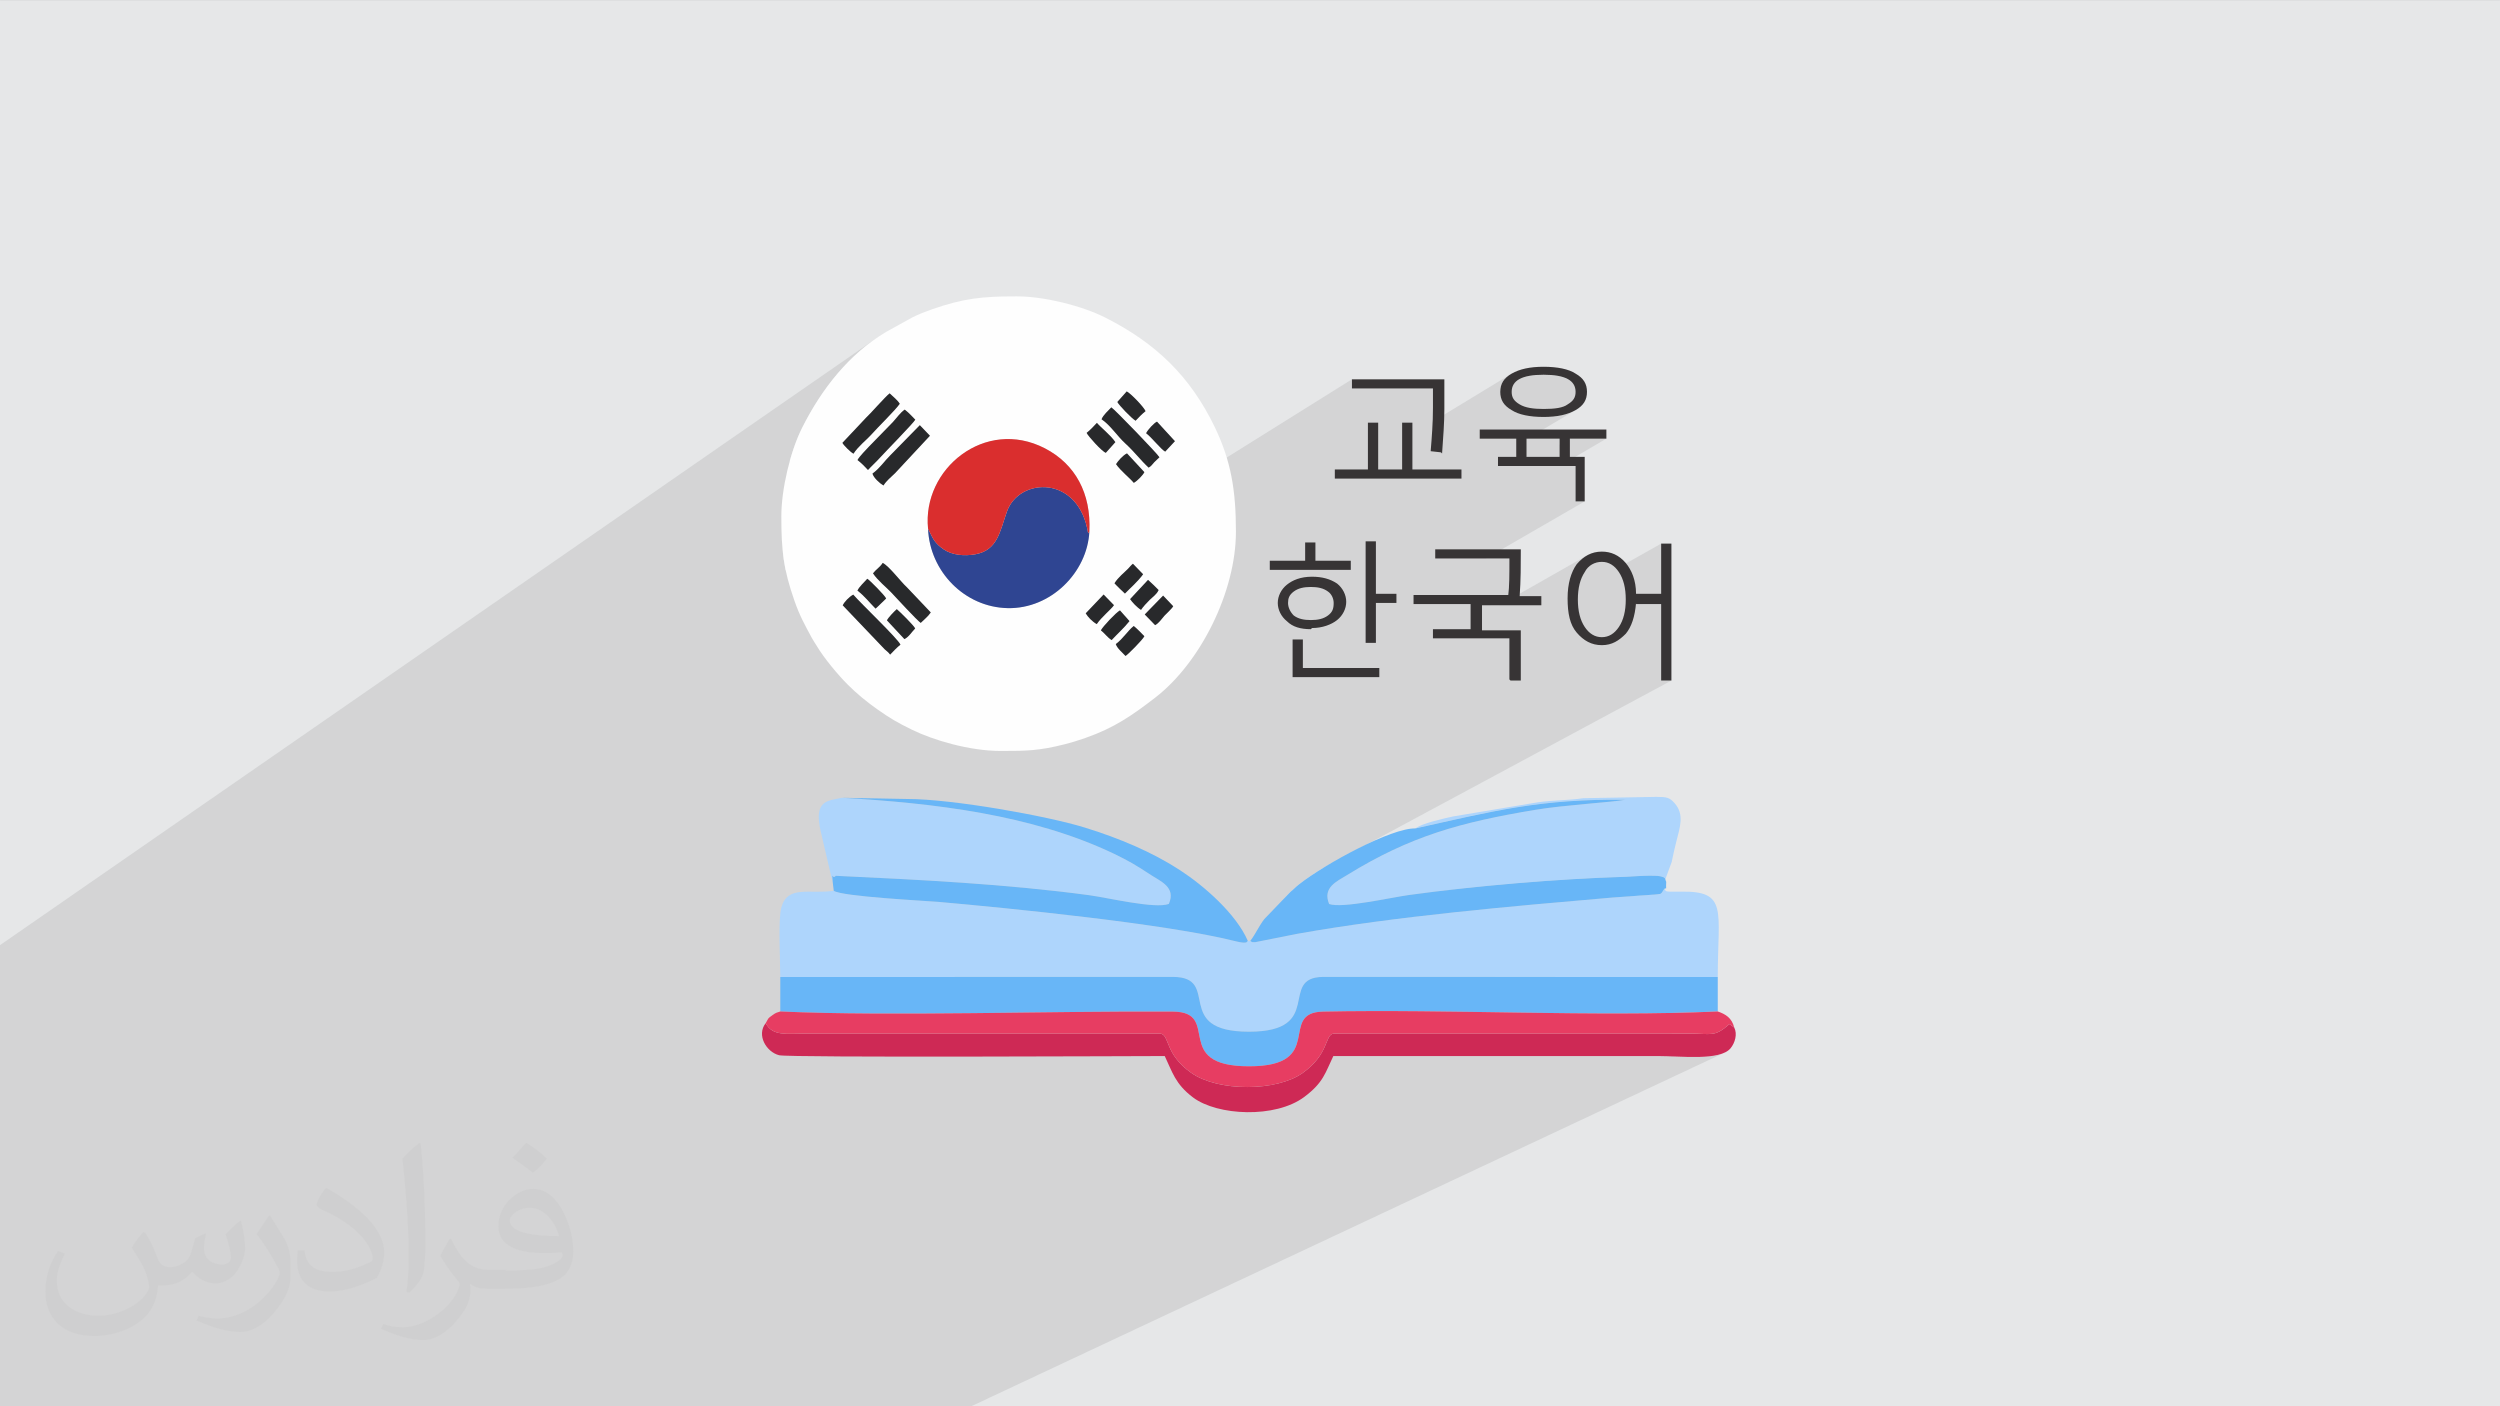 <?xml version="1.0" encoding="UTF-8"?>
<!DOCTYPE svg PUBLIC "-//W3C//DTD SVG 1.1//EN" "http://www.w3.org/Graphics/SVG/1.1/DTD/svg11.dtd">
<!-- Creator: CorelDRAW -->
<svg xmlns="http://www.w3.org/2000/svg" xml:space="preserve" width="3.703in" height="2.083in" version="1.1" style="shape-rendering:geometricPrecision; text-rendering:geometricPrecision; image-rendering:optimizeQuality; fill-rule:evenodd; clip-rule:evenodd"
viewBox="0 0 3703.33 2083.33"
 xmlns:xlink="http://www.w3.org/1999/xlink"
 xmlns:xodm="http://www.corel.com/coreldraw/odm/2003">
 <rect x="0" y="0" width="3703.33" height="2083.33" fill="#333333" stroke="none"/>
 <defs>
  <style type="text/css">
   <![CDATA[
    .fil4 {fill:#FEFEFE}
    .fil7 {fill:#28292B}
    .fil5 {fill:#2F4592}
    .fil9 {fill:#68B6F7}
    .fil8 {fill:#AED5FC}
    .fil10 {fill:#CE2955}
    .fil6 {fill:#DA2E2E}
    .fil0 {fill:#E6E7E8}
    .fil11 {fill:#E73D62}
    .fil3 {fill:#373435;fill-rule:nonzero}
    .fil2 {fill:#373435;fill-opacity:0.031}
    .fil1 {fill:#373435;fill-opacity:0.102}
   ]]>
  </style>
 </defs>
 <g id="Layer_x0020_1">
  <polygon class="fil0" points="-3,0.07 3706.33,0.07 3706.33,2083.26 -3,2083.26 "/>
  <polygon class="fil1" points="2475.97,1008.17 1959.74,1285.95 1957.11,1287.57 1951.69,1290.99 1946.49,1294.36 1941.54,1297.66 1936.84,1300.87 1932.44,1303.99 1928.35,1307 1924.59,1309.89 1922.53,1311.55 1920.79,1313.03 1919.26,1314.4 1917.86,1315.7 1916.49,1316.98 1915.04,1318.3 1913.44,1319.7 1911.58,1321.24 1901.76,1331.47 2101.33,1224.44 2098.85,1225.85 2096.94,1227.27 2107.69,1224.85 2118.19,1222.49 2128.44,1220.18 2138.48,1217.92 2148.31,1215.72 2157.96,1213.57 2167.44,1211.49 2176.79,1209.46 2186,1207.51 2195.11,1205.61 2204.13,1203.79 2213.09,1202.03 2222,1200.35 2230.89,1198.74 2239.76,1197.2 2248.65,1195.75 2257.56,1194.37 2266.52,1193.08 2275.56,1191.87 2284.68,1190.75 2293.91,1189.72 2303.27,1188.77 2312.78,1187.92 2322.44,1187.17 2332.3,1186.5 2342.36,1185.94 2352.65,1185.48 2363.18,1185.12 2373.97,1184.87 2385.04,1184.72 2396.42,1184.69 2408.12,1184.76 2153.35,1317.65 2154.39,1317.53 2164.43,1316.42 2174.54,1315.33 2184.72,1314.28 2194.96,1313.24 2205.25,1312.23 2215.58,1311.25 2225.94,1310.3 2236.33,1309.38 2246.73,1308.48 2257.14,1307.62 2267.54,1306.8 2277.93,1306 2288.3,1305.23 2298.63,1304.5 2308.93,1303.81 2319.17,1303.15 2329.36,1302.52 2339.48,1301.94 2349.53,1301.39 2359.49,1300.88 2369.36,1300.41 2379.13,1299.98 2388.78,1299.59 2398.31,1299.24 2407.71,1298.94 2411.2,1298.8 2415.15,1298.59 2419.46,1298.32 2424.04,1298.04 2428.8,1297.77 2433.65,1297.53 2438.5,1297.34 2443.25,1297.24 2447.82,1297.25 2452.11,1297.39 2456.04,1297.69 2459.5,1298.19 2462.42,1298.89 2464.69,1299.83 2466.24,1301.04 2466.95,1302.54 2417.2,1327.63 2447.89,1325.48 2465.46,1316.65 2466.83,1316.12 2467.69,1315.97 2468.14,1315.98 2468.29,1315.96 2464.75,1317.74 2463.54,1319.63 2462.23,1321.72 2461.2,1323.08 2460.13,1323.91 2214.44,1447.29 2544.64,1447.38 2433.15,1501.22 2438.97,1501.18 2456.95,1500.95 2474.8,1500.64 2492.5,1500.24 2510.05,1499.74 2527.43,1499.13 2544.64,1498.42 2475.97,1531.18 2502,1531.18 2508.02,1531.24 2513.41,1531.39 2518.23,1531.57 2522.56,1531.76 2526.46,1531.88 2530.02,1531.92 2530.65,1531.9 2561.94,1517.07 2569.01,1522.19 2478.34,1565.06 2485.11,1565.33 2493,1565.61 2500.96,1565.81 2508.91,1565.9 2516.74,1565.81 2524.36,1565.5 2531.67,1564.91 2538.58,1564.01 2544.98,1562.74 2550.78,1561.04 2555.87,1558.88 1438.77,2083.26 1382.65,2083.26 1374.51,2083.26 1367.23,2083.26 1362.34,2083.26 1341.14,2083.26 1318.62,2083.26 1227.95,2083.26 1014.11,2083.26 948.38,2083.26 947.96,2083.26 946.57,2083.26 942.75,2083.26 941.65,2083.26 941.02,2083.26 940.44,2083.26 918.69,2083.26 898.9,2083.26 888.4,2083.26 885.45,2083.26 884.92,2083.26 867.17,2083.26 864.37,2083.26 859.9,2083.26 817.21,2083.26 807.07,2083.26 801.28,2083.26 800.38,2083.26 772.76,2083.26 732.09,2083.26 724.98,2083.26 721.78,2083.26 664.19,2083.26 644.03,2083.26 626.62,2083.26 600.54,2083.26 597.51,2083.26 567.35,2083.26 564.81,2083.26 561.6,2083.26 555.81,2083.26 554.2,2083.26 552.79,2083.26 543.85,2083.26 536.69,2083.26 523.03,2083.26 522.62,2083.26 520.56,2083.26 500.67,2083.26 499.96,2083.26 492.35,2083.26 485.67,2083.26 476.03,2083.26 371.04,2083.26 281.25,2083.26 253.87,2083.26 224.87,2083.26 208.51,2083.26 194.97,2083.26 134.65,2083.26 127.06,2083.26 125.34,2083.26 124.8,2083.26 84.92,2083.26 50.98,2083.26 -3,2083.26 -3,2046.02 -3,2036.26 -3,2029.45 -3,2029.11 -3,2028.13 -3,2026.64 -3,2019.43 -3,2012.81 -3,1996.98 -3,1996.13 -3,1964.68 -3,1937.67 -3,1930.96 -3,1906.3 -3,1855.61 -3,1841.97 -3,1831.31 -3,1802.97 -3,1798.86 -3,1794.65 -3,1791 -3,1790.92 -3,1788.3 -3,1786.19 -3,1783.73 -3,1778.72 -3,1754.75 -3,1748.71 -3,1746.36 -3,1742.78 -3,1731.63 -3,1731.54 -3,1729.88 -3,1727.47 -3,1717.43 -3,1715.72 -3,1712.72 -3,1705.81 -3,1705.5 -3,1701.78 -3,1696.94 -3,1696.89 -3,1688.6 -3,1681.4 -3,1675.47 -3,1656.93 -3,1645.91 -3,1612.55 -3,1587.67 -3,1582.02 -3,1564.75 -3,1556.17 -3,1551.03 -3,1543.82 -3,1542.16 -3,1533.46 -3,1524.31 -3,1515.97 -3,1512.65 -3,1501.51 -3,1480.47 -3,1449.21 -3,1402.14 1297.48,501.46 1292.61,504.93 1287.81,508.48 1283.11,512.15 1278.49,515.9 1273.95,519.74 1269.5,523.68 1265.12,527.7 1260.83,531.81 1256.62,536 1252.49,540.27 1248.44,544.62 1244.47,549.04 1240.58,553.54 1236.76,558.1 1233.03,562.73 1229.37,567.43 1225.78,572.19 1222.28,577 1218.84,581.88 1215.48,586.81 1212.19,591.8 1208.98,596.83 1205.84,601.91 1202.77,607.04 1199.77,612.2 1196.84,617.41 1193.98,622.65 1191.19,627.94 1188.47,633.25 1186.8,636.66 1185.15,640.18 1183.54,643.8 1181.96,647.53 1180.41,651.34 1178.91,655.24 1177.44,659.22 1176,663.26 1174.61,667.38 1173.27,671.55 1171.96,675.78 1170.7,680.05 1169.78,683.33 1317.83,582.7 1319.72,584.49 1321.74,586.32 1323.82,588.2 1325.88,590.11 1327.88,592.07 1329.74,594.06 1331.41,596.1 1332.81,598.18 1331.28,600.23 1329.4,602.55 1327.22,605.1 1324.76,607.85 1322.08,610.78 1319.22,613.85 1316.22,617.01 1313.11,620.26 1309.94,623.54 1306.76,626.83 1303.6,630.1 1300.5,633.31 1299.82,634.02 1340.19,606.8 1342.82,608.94 1345.06,610.91 1347.02,612.74 1348.77,614.48 1350.43,616.2 1352.09,617.95 1353.85,619.77 1355.8,621.71 1354.97,622.97 1353.29,625.05 1350.87,627.83 1347.83,631.2 1344.27,635.07 1340.31,639.31 1336.06,643.81 1331.63,648.48 1327.14,653.2 1326.13,654.25 1362.55,629.88 1377.51,645.54 1325.88,700.96 1323.37,703.35 1320.95,705.6 1318.64,707.75 1316.43,709.87 1314.33,712.02 1312.33,714.26 1310.46,716.64 1308.7,719.22 1159.57,817.95 1159.96,821.57 1160.92,828.72 1162.06,835.83 1163.41,842.96 1163.8,844.8 1431.04,668.96 1437.69,664.99 1444.59,661.45 1451.71,658.37 1459.05,655.76 1466.57,653.64 1474.26,652.04 1482.09,650.97 1490.06,650.46 1498.14,650.52 1506.3,651.19 1514.54,652.46 1522.82,654.38 1531.14,656.95 1539.47,660.2 1542.83,661.79 1669.06,579.83 1672.02,581.83 1675.83,585.03 1680.14,589.07 1684.59,593.58 1688.85,598.21 1692.56,602.58 1695.37,606.34 1696.94,609.13 1695.14,610.57 1693.26,612.2 1691.33,613.98 1689.38,615.85 1687.46,617.76 1685.59,619.67 1683.82,621.54 1682.17,623.3 1672.71,629.39 1676.17,632.93 1682.53,639.49 1685.55,642.64 1712.07,625.67 1713.89,624.62 1740.46,653.59 1726.02,669.07 1716,675.42 1716.37,675.85 1717.52,677.44 1716.57,678.42 1715.61,679.33 1714.64,680.2 1713.67,681.06 1712.7,681.93 1711.72,682.84 1710.72,683.82 1709.72,684.89 1708.64,686.13 1707.68,687.27 1706.79,688.32 1705.92,689.3 1705.01,690.21 1704.01,691.09 1702.86,691.94 1693.63,697.78 1695.19,699.46 1694.15,701.26 1692.63,703.35 1690.74,705.61 1688.59,707.92 1686.29,710.17 1683.94,712.22 1681.66,713.98 1612.57,757.57 1613.52,766.83 1613.93,776.95 1613.72,787.38 1612.55,798.69 1610.89,806.69 2002.68,561.93 2002.68,575.45 2122.69,575.45 2122.69,604.18 2122.67,608.3 2122.62,612.42 2122.53,616.53 2122.4,620.63 2122.25,624.65 2239.32,553.48 2235.2,556.09 2231.69,558.89 2228.78,561.89 2226.44,565.09 2224.65,568.55 2223.4,572.25 2222.66,576.24 2222.52,578.73 2250.94,561.5 2254.07,560.01 2257.57,558.72 2261.44,557.64 2265.71,556.74 2270.36,556.05 2275.4,555.56 2280.83,555.26 2286.64,555.16 2286.65,555.16 2292.46,555.26 2297.9,555.56 2302.94,556.05 2307.59,556.74 2311.85,557.64 2315.73,558.72 2319.23,560.01 2322.35,561.5 2325.09,563.18 2327.46,565.06 2329.46,567.14 2331.09,569.42 2332.36,571.9 2333.26,574.57 2333.8,577.44 2333.97,580.51 2333.81,583.53 2333.31,586.27 2332.46,588.77 2331.23,591.07 2329.6,593.22 2327.56,595.25 2325.08,597.2 2322.14,599.1 2319.37,600.85 2291.23,617.64 2294.03,617.55 2297.54,617.35 2300.94,617.07 2304.24,616.71 2307.43,616.28 2310.51,615.76 2313.49,615.17 2316.37,614.5 2319.16,613.74 2321.85,612.91 2324.45,612 2326.96,611.01 2329.39,609.94 2331.73,608.79 2333.99,607.56 2262.93,649.82 2310.32,649.82 2310.32,658.8 2325.52,649.82 2379.61,649.82 2310.46,690.39 2333.98,690.39 2333.98,742.79 2347.5,742.79 2201.21,827.31 2235.94,827.31 2235.94,831.69 2235.94,835.94 2235.93,840.07 2235.91,844.08 2235.89,847.96 2235.85,851.7 2235.8,855.31 2235.73,858.79 2235.64,862.13 2235.53,865.33 2235.39,868.38 2235.23,871.28 2235.04,874.04 2234.81,876.65 2234.55,879.1 2234.25,881.4 2207.52,896.61 2221.07,896.61 2352.37,822.02 2347.89,824.67 2343.63,827.86 2339.57,831.56 2335.69,835.76 2334.14,838.04 2332.68,840.43 2331.3,842.94 2330.01,845.58 2328.8,848.33 2327.69,851.21 2326.73,854.04 2358.28,836.18 2361.72,834.51 2365.33,833.32 2369.07,832.61 2372.86,832.37 2376.59,832.61 2380.15,833.32 2383.56,834.51 2386.8,836.18 2389.89,838.31 2392.83,840.93 2394.4,842.68 2460.76,805.33 2460.76,879.71 2433.3,894.92 2460.76,894.92 2460.76,1008.17 "/>
  <path class="fil2" d="M215.02 1826.24c7,11 12,21 16,32 3,7 5,19 21,19 5,0 11,-1 17,-5 7,-3 12,-9 14,-17l6 -21 15 -7 1 1c-2,8 -3,16 -3,21 0,18 15,24 27,24 7,0 13,-4 13,-10 0,-8 -4,-23 -8,-35 7,-7 14,-14 22,-20l1 1c4,15 6,30 6,40 0,10 -4,20 -8,27 -7,14 -20,25 -36,25 -12,0 -25,-6 -34,-17l-1 0c-9,11 -22,20 -43,20l-7 0c-1,14 -4,24 -9,33 -13,25 -50,42 -85.01,42 -49,0 -73.01,-28 -73.01,-66 0,-23 8,-45 19,-60l10 4c-7,14 -12,27 -12,40 0,35 29,52 62,52 31,0 68.01,-19 75.01,-42 -3,-25 -12,-36 -26,-59 4,-7 10,-15 17,-23l1 0 0 0 0 0 2 1 0 0 0 0 0 0 0 0 0.02 -0.01zm565.05 -133.01c10,6 20,14 30,23 -6,8 -12,15 -21,21 -10,-8 -20,-15 -30,-22 7,-8 14,-15 20,-22l0 0 0 0 1 0 0 0 0 0 0 0 0 0 0 -0zm5 96.01c-17,0 -30,11 -30,19 0,17 33,23 73.01,23 -5,-20 -22,-42 -43,-42zm-37 93.01c22,0 41,-1 55,-4 16,-4 30,-12 30,-18 0,-2 0,-3 -1,-5 -9,1 -19,1 -29,1 -29,0 -52,-7 -61,-23 -2,-5 -4,-10 -4,-16 0,-16 7,-32 19,-42 10,-9 21,-14 33,-14 20,0 37,16 48,42 6,14 11,30 11,51 0,14 -4,25 -12,34 -16,15 -45,21 -90.01,21l-20 0 0 0 -5 0c-11,0 -19,-2 -25,-7l-1 0c0,3 1,5 1,7 0,10 -3,23 -10,33 -20,30 -42,43 -60,43 -19,0 -42,-7 -63,-17l4 -7c7,3 16,5 29,5 34,0 78.01,-33 84.01,-64 -1,-3 -4,-6 -7,-10 -10,-12 -16,-22 -22,-32 5,-10 10,-18 14,-25l2 0c14,29 28,46 57,46l5 0 0 0 21 0 0 0 0 0 -3 1 0 0 0 0 0 0 0 0 -0 -0zm-146.01 31c2,-14 3,-29 3,-43l0 -21c0,-39 -5,-96.01 -9,-133.01 7,-8 17,-17 25,-23l2 1c5,47 7,101.01 7,151.01 0,13 -1,26 -2,35 -1,12 -8,21 -22,35l-3 -1 0 0 0 0 -1 -1 0 0 0 0 0 0 0 0 -0 0zm-151.02 -62.01c1,18 10,33 41,33 20,0 36,-5 55,-14 3,-1 5,-3 5,-5 0,-12 -9,-27 -24,-41 -14,-13 -34,-25 -51,-32 -6,-3 -8,-5 -8,-8 0,-5 7,-16 13,-24l2 0c20,11 43,27 60,44 15,16 25,33 25,51 0,13 -4,26 -11,38 -22,11 -46,20 -70.01,20 -29,0 -48,-14 -48,-45 0,-3 0,-9 1,-16l10 0 0 0 0 0 0 -1 0 0 0 0 0 0 0 0 0 0zm-52 -52l18 29c7,11 13,22 13,41l0 24c0,19 -12,39 -32,60 -15,14 -29,20 -42,20 -19,0 -40,-6 -65,-17l3 -7c8,2 17,4 28,4 36,0 72.01,-26 89.01,-58 2,-4 3,-7 3,-9 0,-4 -2,-8 -4,-11 -9,-17 -19,-33 -30,-47 6,-9 12,-18 18,-27l1 0 0 -2 0 0 0 0 0 0 0 0 0 -0z"/>
  <g id="_2167091760432">
   <g>
    <g>
     <path class="fil3" d="M2038.17 894.92l0 57.47 -15.21 0 0 -150.44 15.21 0 0 77.76 30.42 0 0 13.52 -30.42 0 0 1.69zm-157.2 -50.71l0 -13.52 52.4 0 0 -27.04 15.21 0 0 27.04 52.4 0 0 13.52 -120.02 0zm60.85 87.89c-15.21,0 -27.04,-3.38 -35.49,-11.83 -8.45,-6.76 -13.52,-16.9 -13.52,-27.04 0,-10.14 5.07,-20.28 13.52,-27.04 8.45,-6.76 20.28,-11.83 37.19,-11.83 15.21,0 27.04,3.38 37.18,10.14 8.45,6.76 13.52,16.9 13.52,27.04 0,10.14 -5.07,20.28 -13.52,27.04 -8.45,6.76 -21.97,11.83 -37.18,11.83l-1.69 1.69zm0 -62.54c-10.14,0 -18.59,1.69 -25.35,6.76 -6.76,5.07 -8.45,10.14 -8.45,16.91 0,6.76 3.38,13.52 8.45,18.59 6.76,5.07 15.21,6.76 25.35,6.76 10.14,0 18.59,-1.69 25.35,-6.76 6.76,-5.07 8.45,-10.14 8.45,-18.59 0,-6.76 -3.38,-13.52 -8.45,-16.91 -6.76,-5.07 -15.21,-6.76 -25.35,-6.76zm-27.04 133.54l0 -55.78 15.21 0 0 42.26 113.26 0 0 13.52 -130.16 0 1.69 0zm321.16 3.38l0 -60.85 -113.25 0 0 -13.52 55.78 0 0 -37.18 -84.52 0 0 -13.52 140.3 0c1.69,-11.83 1.69,-30.42 1.69,-54.09l-109.87 0 0 -13.52 126.78 0c0,23.66 0,45.64 -1.69,69.3l32.11 0 0 13.52 -87.9 0 0 37.19 57.47 0 0 74.37 -15.21 0 -1.7 -1.69zm187.63 -113.25c-1.69,20.28 -6.76,35.5 -15.21,45.64 -10.14,10.14 -20.28,16.9 -35.5,16.9 -15.21,0 -27.04,-6.76 -37.18,-18.59 -10.14,-11.83 -13.52,-28.73 -13.52,-50.71 0,-21.97 5.07,-38.88 13.52,-50.71 10.14,-11.83 21.97,-18.59 37.18,-18.59 13.52,0 25.35,5.07 35.5,16.9 8.45,10.14 15.21,25.35 15.21,45.64l37.19 0 0 -74.37 15.21 0 0 202.84 -15.21 0 0 -113.25 -37.19 0 0 -1.69zm-50.71 -60.85c-10.14,0 -20.28,5.07 -25.35,15.21 -6.76,10.14 -10.14,23.67 -10.14,40.57 0,16.9 3.38,30.43 10.14,40.57 6.76,10.14 15.21,15.21 25.35,15.21 10.14,0 18.59,-5.07 25.35,-15.21 6.76,-10.14 10.14,-23.66 10.14,-40.57 0,-16.9 -3.38,-30.42 -10.14,-40.57 -6.76,-10.14 -15.21,-15.21 -25.35,-15.21z"/>
     <path class="fil3" d="M2134.52 670.11l-15.21 -1.69c1.69,-20.28 3.38,-42.26 3.38,-64.23l0 -28.73 -120.02 0 0 -13.52 136.92 0 0 43.95c0,20.28 -1.69,42.26 -3.38,65.93l-1.69 -1.7zm-157.2 38.87l0 -13.52 49.02 0 0 -69.3 15.21 0 0 69.3 35.49 0 0 -69.3 15.21 0 0 69.3 72.69 0 0 13.52 -187.63 0 0.01 0zm309.33 -91.28c-20.28,0 -37.18,-3.38 -47.33,-10.14 -11.83,-6.76 -16.9,-15.21 -16.9,-27.04 0,-11.83 5.07,-20.28 16.9,-27.04 11.83,-6.76 27.04,-10.14 47.33,-10.14 20.28,0 37.19,3.38 47.33,10.14 11.83,6.76 16.9,15.21 16.9,27.04 0,11.83 -5.07,20.28 -16.9,27.04 -11.83,6.76 -27.04,10.14 -47.33,10.14zm0 -62.54c-32.11,0 -47.33,8.45 -47.33,25.35 0,8.45 3.38,13.52 11.83,18.59 8.45,5.07 20.28,6.76 35.5,6.76 16.9,0 28.73,-1.69 35.49,-6.76 8.45,-5.07 11.83,-10.14 11.83,-18.59 0,-16.9 -15.21,-25.35 -47.33,-25.35l0.01 0zm47.33 187.63l0 -52.41 -114.94 0 0 -13.52 27.04 0 0 -27.04 -54.09 0 0 -13.52 187.63 0 0 13.52 -54.09 0 0 27.04 21.97 0 0 65.93 -15.21 0 1.7 0zm-23.66 -65.93l0 -27.04 -49.02 0 0 27.04 49.02 0z"/>
    </g>
    <g>
     <path class="fil4" d="M1667.22 971.77c-4.24,-4.82 -12.15,-10.89 -14.37,-17.58 11.39,-8.52 17.18,-19.31 26.57,-26.81 4.46,3.46 11.73,10.99 15.76,15.15 -2.26,4.99 -24.82,27.71 -27.96,29.25zm-20.56 -23.53c-6.85,-4.5 -10.43,-10.28 -15.9,-14.42 2.74,-5.47 22.07,-26.19 28.27,-29.57l14.07 15.88c-8.25,10.37 -17.31,18.3 -26.44,28.11zm-332.81 -29.2c1.83,-4.19 11.23,-13.69 14.57,-16.61 4.39,3.59 24.88,23.85 27.26,28.53 -5.18,5.25 -9.29,12.56 -15.96,15.83l-25.86 -27.75zm397.27 7.07l-15.37 -15.83 27.2 -27.94 14.96 15.74c-1.9,3.65 -9.57,10.27 -12.85,13.93 -4.43,4.95 -8.27,11.12 -13.94,14.1zm-462.79 -29.35c2.5,-5.17 9.17,-12.29 15.57,-15.87 11.72,13.59 66.3,65.48 69.94,74.13 -4.75,3.66 -11.27,10.48 -15.29,14.74 -2.35,-3.19 -4.35,-4.75 -8.01,-7.82l-62.2 -65.18zm376.3 27.82c-6.81,-3.9 -13.19,-10.59 -16.33,-15.98l26.52 -27.85 15.3 15.78c-3.56,5.63 -18.73,17.79 -25.49,28.06zm65.61 -21.14c-5.57,-3.19 -13.3,-11.46 -16.19,-15.89l26.56 -28.49c4.7,4.01 11.25,10.63 15.65,15.05 -2.82,6.37 -7.76,9.24 -13.19,14.57 -3.98,3.92 -10.03,10.39 -12.83,14.76zm-405.56 -46.04c3.3,1.75 26.46,25.14 27.93,29.24 -4.79,4.34 -11.09,11.09 -15.68,14.96 -9.13,-8.98 -15.9,-18.3 -26.82,-26.67 2.74,-6.05 10.52,-12.8 14.56,-17.53zm381.7 21.93c-0.97,-0.69 -14.35,-13.68 -15.48,-15.27 5.64,-9.06 14.56,-15.81 20.27,-21.68 2.81,-2.89 4.07,-4.91 7.04,-7.24l15.09 15.58c-8.71,11.78 -18.8,20.1 -26.93,28.61zm-373.24 -30.02c4.66,-5.94 10.39,-9.02 14.42,-15.44 10,5.28 26.51,27.71 35.74,36.09l35.41 37.31c-3.93,6.02 -9.69,10.27 -14.87,15.5 -5.46,-3.7 -37.72,-38.76 -43.87,-45.31 -6.44,-6.86 -20.16,-17.81 -26.84,-28.16zm81.57 -66.13c-8.97,-88.26 84.43,-164.94 173.07,-119.04 45.17,23.39 68.64,66.78 65.93,123.24 -3.14,60.8 -57.11,114.82 -120.98,113.52 -63.94,-1.3 -115.48,-54.43 -118.03,-117.71zm278.5 -95.56c2.39,-4.11 10.3,-13.33 16.24,-15.96l25.73 27.8c-2.06,4.29 -10.33,12.97 -15.65,15.85 -5.81,-7.07 -19.59,-17.85 -26.32,-27.69zm-360.83 13.99c11.43,-8.48 17.71,-18.65 26.6,-27.32l43.55 -44.42 14.96 15.65 -51.63 55.43c-6.83,6.62 -12.65,11.06 -17.18,18.25 -5.6,-3.15 -14.65,-11.48 -16.31,-17.6zm317.25 -60.32c4.55,-3.49 11.53,-10.65 15.23,-14.86 5.17,6.36 20.38,18.12 27.33,28.56l-14.15 15.82c-5.95,-2.14 -26.16,-24.63 -28.41,-29.52zm88.14 0.53c2.2,-5.01 11.86,-15.41 16.1,-17.2l26.57 28.96 -14.44 15.49c-6.67,-3.82 -20.23,-21.39 -28.23,-27.25zm-427.57 39.69c2.71,-5.28 13.09,-15.56 17.33,-20.25l35.05 -35.93c5.56,-6.05 11.04,-14.08 17.6,-18.54 7.64,6.02 10.05,9.51 15.62,14.92 -1.98,4.35 -44.96,48.17 -52.56,56.61 -5.69,6.31 -12.05,11.91 -17.51,17.93 -4.36,-4.86 -10,-10.45 -15.53,-14.73zm361.55 -60.41c2.42,-6.23 10.31,-13.19 14.46,-17.62 4.15,2.16 68.9,69.23 71.3,73.96 -2.55,2.73 -5.11,4.44 -7.8,7.45 -3.09,3.46 -4.31,5.65 -8.2,7.88 -12.18,-11.28 -21.07,-23.54 -34.62,-35.88 -11.86,-10.8 -21.65,-26.57 -35.14,-35.79zm-348.71 -2.45c5.1,-4.37 28.76,-31.47 34.78,-35.94 4.85,4.71 11.64,9.88 14.98,15.48 -7.15,10.16 -30.98,33.12 -43.22,46.76 -6.11,6.81 -18.15,16.03 -25.35,27.17 -4.4,-2.29 -14.45,-12.3 -16.39,-16.05l35.2 -37.41zm386.02 -38.82c6.46,3.41 25.66,23.5 27.87,29.3 -4.65,3.56 -10.57,9.63 -14.76,14.18 -6.58,-4.16 -24.27,-22.69 -27.06,-27.76l13.95 -15.71zm-511.71 185.4c0,50.08 3.09,77.85 19.22,124.15 7.84,22.49 14.99,35.36 25.95,55.61 2.54,4.69 4.88,7.82 7.51,12.22 10.8,18.08 31.24,42.54 45.65,56.95 13.65,13.65 27.98,25.41 43.72,36.51 19.76,13.94 29.29,19.43 51.29,30.26 31.15,15.35 85.22,31.55 131.56,31.55l1.78 0c37.13,-0.01 54.9,-0.34 92.41,-9.72 11.32,-2.83 20.7,-5.82 31.27,-9.5 43.15,-15.04 69.63,-33.66 103.41,-59.7 67.47,-52 119.69,-157.44 119.69,-245.97 0,-60.73 -7.17,-104.48 -31.11,-154.35 -36.43,-75.86 -87.89,-125.11 -162.24,-162.65 -35.56,-17.96 -91.2,-31.56 -131.54,-31.56 -50.7,0 -78.36,2.81 -125.47,19.22 -9.39,3.27 -20.37,7.61 -28.88,11.9l-38.95 21.56c-55.24,32.99 -95.5,84.72 -124.15,141.55 -18.03,35.76 -31.12,91.51 -31.12,131.98z"/>
     <path class="fil5" d="M1374.72 783.19c2.55,63.28 54.09,116.41 118.03,117.71 63.87,1.3 117.84,-52.72 120.98,-113.52l-1.89 2.57c-13.61,-86.95 -102.12,-82.86 -120.14,-32.38 -10.67,29.89 -13.85,57.53 -46.91,63.56 -16.83,3.07 -34.85,1 -46.75,-7.21 -13.49,-9.3 -15.51,-14.72 -23.3,-30.74z"/>
     <path class="fil6" d="M1374.72 783.19c7.79,16.02 9.81,21.44 23.3,30.74 11.9,8.2 29.92,10.28 46.75,7.21 33.06,-6.03 36.24,-33.67 46.91,-63.56 18.02,-50.48 106.53,-54.57 120.14,32.38l1.89 -2.57c2.71,-56.46 -20.77,-99.85 -65.93,-123.24 -88.64,-45.9 -182.04,30.78 -173.07,119.04z"/>
     <path class="fil7" d="M1631.76 621.1c13.49,9.22 23.28,25 35.14,35.79 13.55,12.34 22.44,24.61 34.62,35.88 3.89,-2.22 5.11,-4.42 8.2,-7.88 2.69,-3.01 5.25,-4.72 7.8,-7.45 -2.4,-4.74 -67.16,-71.8 -71.3,-73.96 -4.15,4.43 -12.04,11.39 -14.46,17.62z"/>
     <path class="fil7" d="M1270.21 681.51c5.53,4.28 11.17,9.87 15.53,14.73 5.46,-6.02 11.82,-11.61 17.51,-17.93 7.6,-8.44 50.58,-52.26 52.56,-56.61 -5.57,-5.41 -7.98,-8.89 -15.62,-14.92 -6.56,4.46 -12.04,12.49 -17.6,18.54l-35.05 35.93c-4.24,4.69 -14.61,14.96 -17.33,20.25z"/>
     <path class="fil7" d="M1310.53 961.94c3.66,3.07 5.66,4.63 8.01,7.82 4.02,-4.26 10.54,-11.08 15.29,-14.74 -3.64,-8.65 -58.22,-60.54 -69.94,-74.13 -6.4,3.57 -13.07,10.69 -15.57,15.87l62.2 65.18z"/>
     <path class="fil7" d="M1247.85 656.06c1.94,3.75 11.99,13.76 16.39,16.05 7.2,-11.14 19.24,-20.36 25.35,-27.17 12.24,-13.64 36.07,-36.6 43.22,-46.76 -3.35,-5.59 -10.13,-10.77 -14.98,-15.48 -6.02,4.48 -29.68,31.57 -34.78,35.94l-35.2 37.41z"/>
     <path class="fil7" d="M1292.39 701.62c1.65,6.12 10.7,14.44 16.31,17.6 4.53,-7.19 10.35,-11.63 17.18,-18.25l51.63 -55.43 -14.96 -15.65 -43.55 44.42c-8.89,8.67 -15.17,18.84 -26.6,27.32z"/>
     <path class="fil7" d="M1293.15 849.32c6.68,10.35 20.39,21.3 26.84,28.16 6.15,6.55 38.41,41.61 43.87,45.31 5.18,-5.23 10.93,-9.48 14.87,-15.5l-35.41 -37.31c-9.24,-8.38 -25.74,-30.81 -35.74,-36.09 -4.04,6.42 -9.76,9.5 -14.42,15.44z"/>
     <path class="fil7" d="M1609.65 641.3c2.24,4.9 22.46,27.39 28.41,29.52l14.15 -15.82c-6.95,-10.44 -22.15,-22.2 -27.33,-28.56 -3.7,4.2 -10.69,11.37 -15.23,14.86z"/>
     <path class="fil7" d="M1667.22 971.77c3.14,-1.54 25.7,-24.26 27.96,-29.25 -4.03,-4.16 -11.3,-11.68 -15.76,-15.15 -9.4,7.51 -15.18,18.3 -26.57,26.81 2.22,6.69 10.13,12.76 14.37,17.58z"/>
     <path class="fil7" d="M1339.7 946.79c6.68,-3.27 10.79,-10.58 15.96,-15.83 -2.38,-4.68 -22.86,-24.94 -27.26,-28.53 -3.34,2.92 -12.74,12.42 -14.57,16.61l25.86 27.75z"/>
     <path class="fil7" d="M1653.22 687.63c6.73,9.83 20.51,20.61 26.32,27.69 5.31,-2.88 13.59,-11.56 15.65,-15.85l-25.73 -27.8c-5.94,2.63 -13.85,11.86 -16.24,15.96z"/>
     <path class="fil7" d="M1697.79 641.83c8,5.86 21.57,23.43 28.23,27.25l14.44 -15.49 -26.57 -28.96c-4.24,1.8 -13.91,12.2 -16.1,17.2z"/>
     <path class="fil7" d="M1646.66 948.24c9.13,-9.81 18.19,-17.74 26.44,-28.11l-14.07 -15.88c-6.2,3.37 -25.52,24.1 -28.27,29.57 5.47,4.14 9.05,9.93 15.9,14.42z"/>
     <path class="fil7" d="M1655.11 595.54c2.79,5.08 20.48,23.6 27.06,27.76 4.19,-4.55 10.11,-10.61 14.76,-14.18 -2.21,-5.8 -21.42,-25.89 -27.87,-29.3l-13.95 15.71z"/>
     <path class="fil7" d="M1666.39 879.34c8.13,-8.51 18.22,-16.83 26.93,-28.61l-15.09 -15.58c-2.97,2.33 -4.24,4.35 -7.04,7.24 -5.71,5.87 -14.63,12.62 -20.27,21.68 1.13,1.59 14.5,14.58 15.48,15.27z"/>
     <path class="fil7" d="M1284.69 857.41c-4.04,4.74 -11.83,11.48 -14.56,17.53 10.92,8.37 17.69,17.69 26.82,26.67 4.59,-3.87 10.89,-10.62 15.68,-14.96 -1.47,-4.1 -24.64,-27.49 -27.93,-29.24z"/>
     <path class="fil7" d="M1690.24 903.45c2.8,-4.36 8.84,-10.84 12.83,-14.76 5.43,-5.34 10.37,-8.2 13.19,-14.57 -4.39,-4.42 -10.94,-11.04 -15.65,-15.05l-26.56 28.49c2.89,4.43 10.61,12.7 16.19,15.89z"/>
     <path class="fil7" d="M1711.11 926.11c5.67,-2.98 9.5,-9.15 13.94,-14.1 3.28,-3.66 10.95,-10.28 12.85,-13.93l-14.96 -15.74 -27.2 27.94 15.37 15.83z"/>
     <path class="fil7" d="M1624.63 924.59c6.76,-10.27 21.93,-22.43 25.49,-28.06l-15.3 -15.78 -26.52 27.85c3.14,5.39 9.52,12.08 16.33,15.98z"/>
    </g>
   </g>
   <g>
    <path class="fil8" d="M1852.08 1393.91l-3.61 0c-1.7,0.93 0.45,5.19 -19.53,0.15 -101.59,-25.59 -334.66,-48.76 -438.63,-57.96 -17.5,-1.55 -143.3,-7.81 -155.29,-16.5 -35.77,5.53 -67.89,-8.88 -77.52,24.2 -5.27,18.08 -1.66,80.22 -1.66,103.58l581.85 -0.15c72.48,0.25 -2.14,81.15 112.55,81.15 113.25,0 42.57,-80.38 109.59,-81.16l584.81 0.16c0,-98.95 15.64,-127.82 -54.91,-126.44 -28.38,0.56 -20.35,-0.89 -24.28,-4.3 -6.23,9.31 -2.38,7.15 -16.76,8.78l-59.39 4.17c-149.58,12.93 -320.78,27.57 -467.36,53.74l-62.63 12.45c-7.67,-0.37 -2.62,0.63 -7.23,-1.87z"/>
    <path class="fil9" d="M1155.83 1498.42c167.11,7.57 400.74,-0.98 581.83,0.22 72.81,0.48 -3.7,81.01 112.57,81.01 115.18,0 41.94,-79.61 109.58,-81.02 187.89,-3.91 402.23,8.07 584.82,-0.21l0 -51.04 -584.81 -0.16c-67.03,0.78 3.66,81.16 -109.59,81.16 -114.69,0 -40.07,-80.89 -112.55,-81.15l-581.85 0.15 0 51.04z"/>
    <path class="fil10" d="M2569.01 1522.19l-7.07 -5.12c-22.19,19.68 -26.02,14.15 -59.94,14.11l-526.89 -0c-12.95,2.82 -6.16,30.21 -45.16,58.18 -38.93,27.92 -125.56,28.18 -165.44,-0.08 -39.38,-27.9 -31.57,-55.16 -45.24,-58.1l-526.89 0c-27.13,0.04 -48.02,4.2 -58.2,-15.44 -13.93,17.66 0.94,42.64 19.83,47.51 14.82,3.82 542.5,1.22 571.36,1.22 11.11,23.15 15.32,41.39 42.09,61.45 35.99,26.96 121.7,31.22 164.64,-0.91 28.39,-21.24 31.07,-35.69 43,-60.55l481.21 0c33.74,0 91.64,7.41 107.27,-11.52 6.61,-8.01 10.39,-21.11 5.42,-30.76z"/>
    <path class="fil8" d="M2096.94 1227.27c116.2,-25.99 184.62,-43.89 311.18,-42.51 -20.97,3.87 -90.11,7.67 -133.85,14.96 -110.56,18.41 -184.88,38.81 -278.22,96.31 -15.92,9.81 -37.22,18.7 -27.15,43.19 18.79,6.98 91.52,-9.61 118.16,-13.29 97.83,-13.53 221.1,-23.98 320.66,-26.98 17.24,-0.52 57.78,-5.22 59.24,3.6l9.43 -25.64c2.5,-12.09 4.37,-20.52 6.73,-29.8 5.48,-21.53 12.38,-40.66 -2.44,-57.23 -7.49,-8.37 -11.16,-9.34 -27.19,-9.36l-108.09 1.96c-22.78,3.38 -44.28,2.82 -67.06,6.04l-125.3 20.89c-11.64,2.56 -47.53,10.31 -56.09,17.87z"/>
    <path class="fil11" d="M1134.18 1515.74c10.18,19.65 31.07,15.48 58.2,15.44l526.89 -0c13.67,2.94 5.86,30.2 45.24,58.1 39.88,28.26 126.52,28 165.44,0.08 39,-27.97 32.2,-55.36 45.16,-58.18l526.89 0c33.91,0.04 37.75,5.57 59.94,-14.11l7.07 5.12c-3.58,-14.19 -12.62,-19.74 -24.37,-23.77 -182.59,8.28 -396.94,-3.69 -584.82,0.21 -67.64,1.41 5.6,81.02 -109.58,81.02 -116.27,0 -39.76,-80.53 -112.57,-81.01 -181.09,-1.2 -414.73,7.35 -581.83,-0.22 -5.61,1.93 -5.83,1.31 -11.7,5.52 -7.74,5.55 -5.13,3.7 -9.95,11.8z"/>
    <path class="fil8" d="M1233.7 1308.63c-1.65,-21.16 -1.21,-4.57 4.36,-11.18 124.08,5.8 251.72,12.09 374.87,28.65 27.76,3.74 98.5,20.73 118.52,12.99 10.96,-25.15 -12.38,-33.34 -28.81,-44.31 -17.87,-11.92 -31.83,-20.14 -52.33,-29.93 -122.22,-58.38 -267.27,-75.05 -403.11,-83.01 -19.17,4.67 -43.28,1.7 -31.14,51.24l17.64 75.54z"/>
    <path class="fil9" d="M1233.7 1308.63l1.31 10.97c11.99,8.69 137.8,14.95 155.29,16.5 103.96,9.2 337.03,32.37 438.63,57.96 19.98,5.03 17.82,0.78 19.53,-0.15 -17.32,-40.02 -64.51,-81.38 -100.52,-104.81 -41.23,-26.84 -89.6,-47.22 -140.96,-63.09 -55.76,-17.24 -195.54,-42.26 -262.22,-42.35l-97.56 -1.81c135.84,7.96 280.89,24.63 403.11,83.01 20.49,9.79 34.46,18.01 52.33,29.93 16.44,10.97 39.77,19.16 28.81,44.31 -20.02,7.74 -90.76,-9.26 -118.52,-12.99 -123.15,-16.56 -250.79,-22.84 -374.87,-28.65 -5.57,6.61 -6.02,-9.98 -4.36,11.18z"/>
    <path class="fil9" d="M2096.94 1227.27c-35.05,-1.28 -134.12,52.57 -172.35,82.62 -5.99,4.7 -7.62,7 -13.01,11.36l-38.79 40.39c-8.39,11.04 -12.65,21.72 -20.71,32.27 4.61,2.5 -0.44,1.5 7.23,1.87l62.63 -12.45c146.58,-26.17 317.78,-40.81 467.36,-53.74l59.39 -4.17c14.38,-1.63 10.53,0.53 16.76,-8.78 4.45,-2.08 2.23,2.02 2.64,-5.33 0.47,-8.35 0.08,-3.17 -1.15,-8.77 -1.46,-8.82 -42,-4.12 -59.24,-3.6 -99.56,3 -222.83,13.45 -320.66,26.98 -26.64,3.69 -99.37,20.27 -118.16,13.29 -10.07,-24.49 11.23,-33.38 27.15,-43.19 93.35,-57.51 167.66,-77.91 278.22,-96.31 43.74,-7.28 112.88,-11.08 133.85,-14.96 -126.56,-1.38 -194.98,16.52 -311.18,42.51z"/>
   </g>
  </g>
 </g>
</svg>
